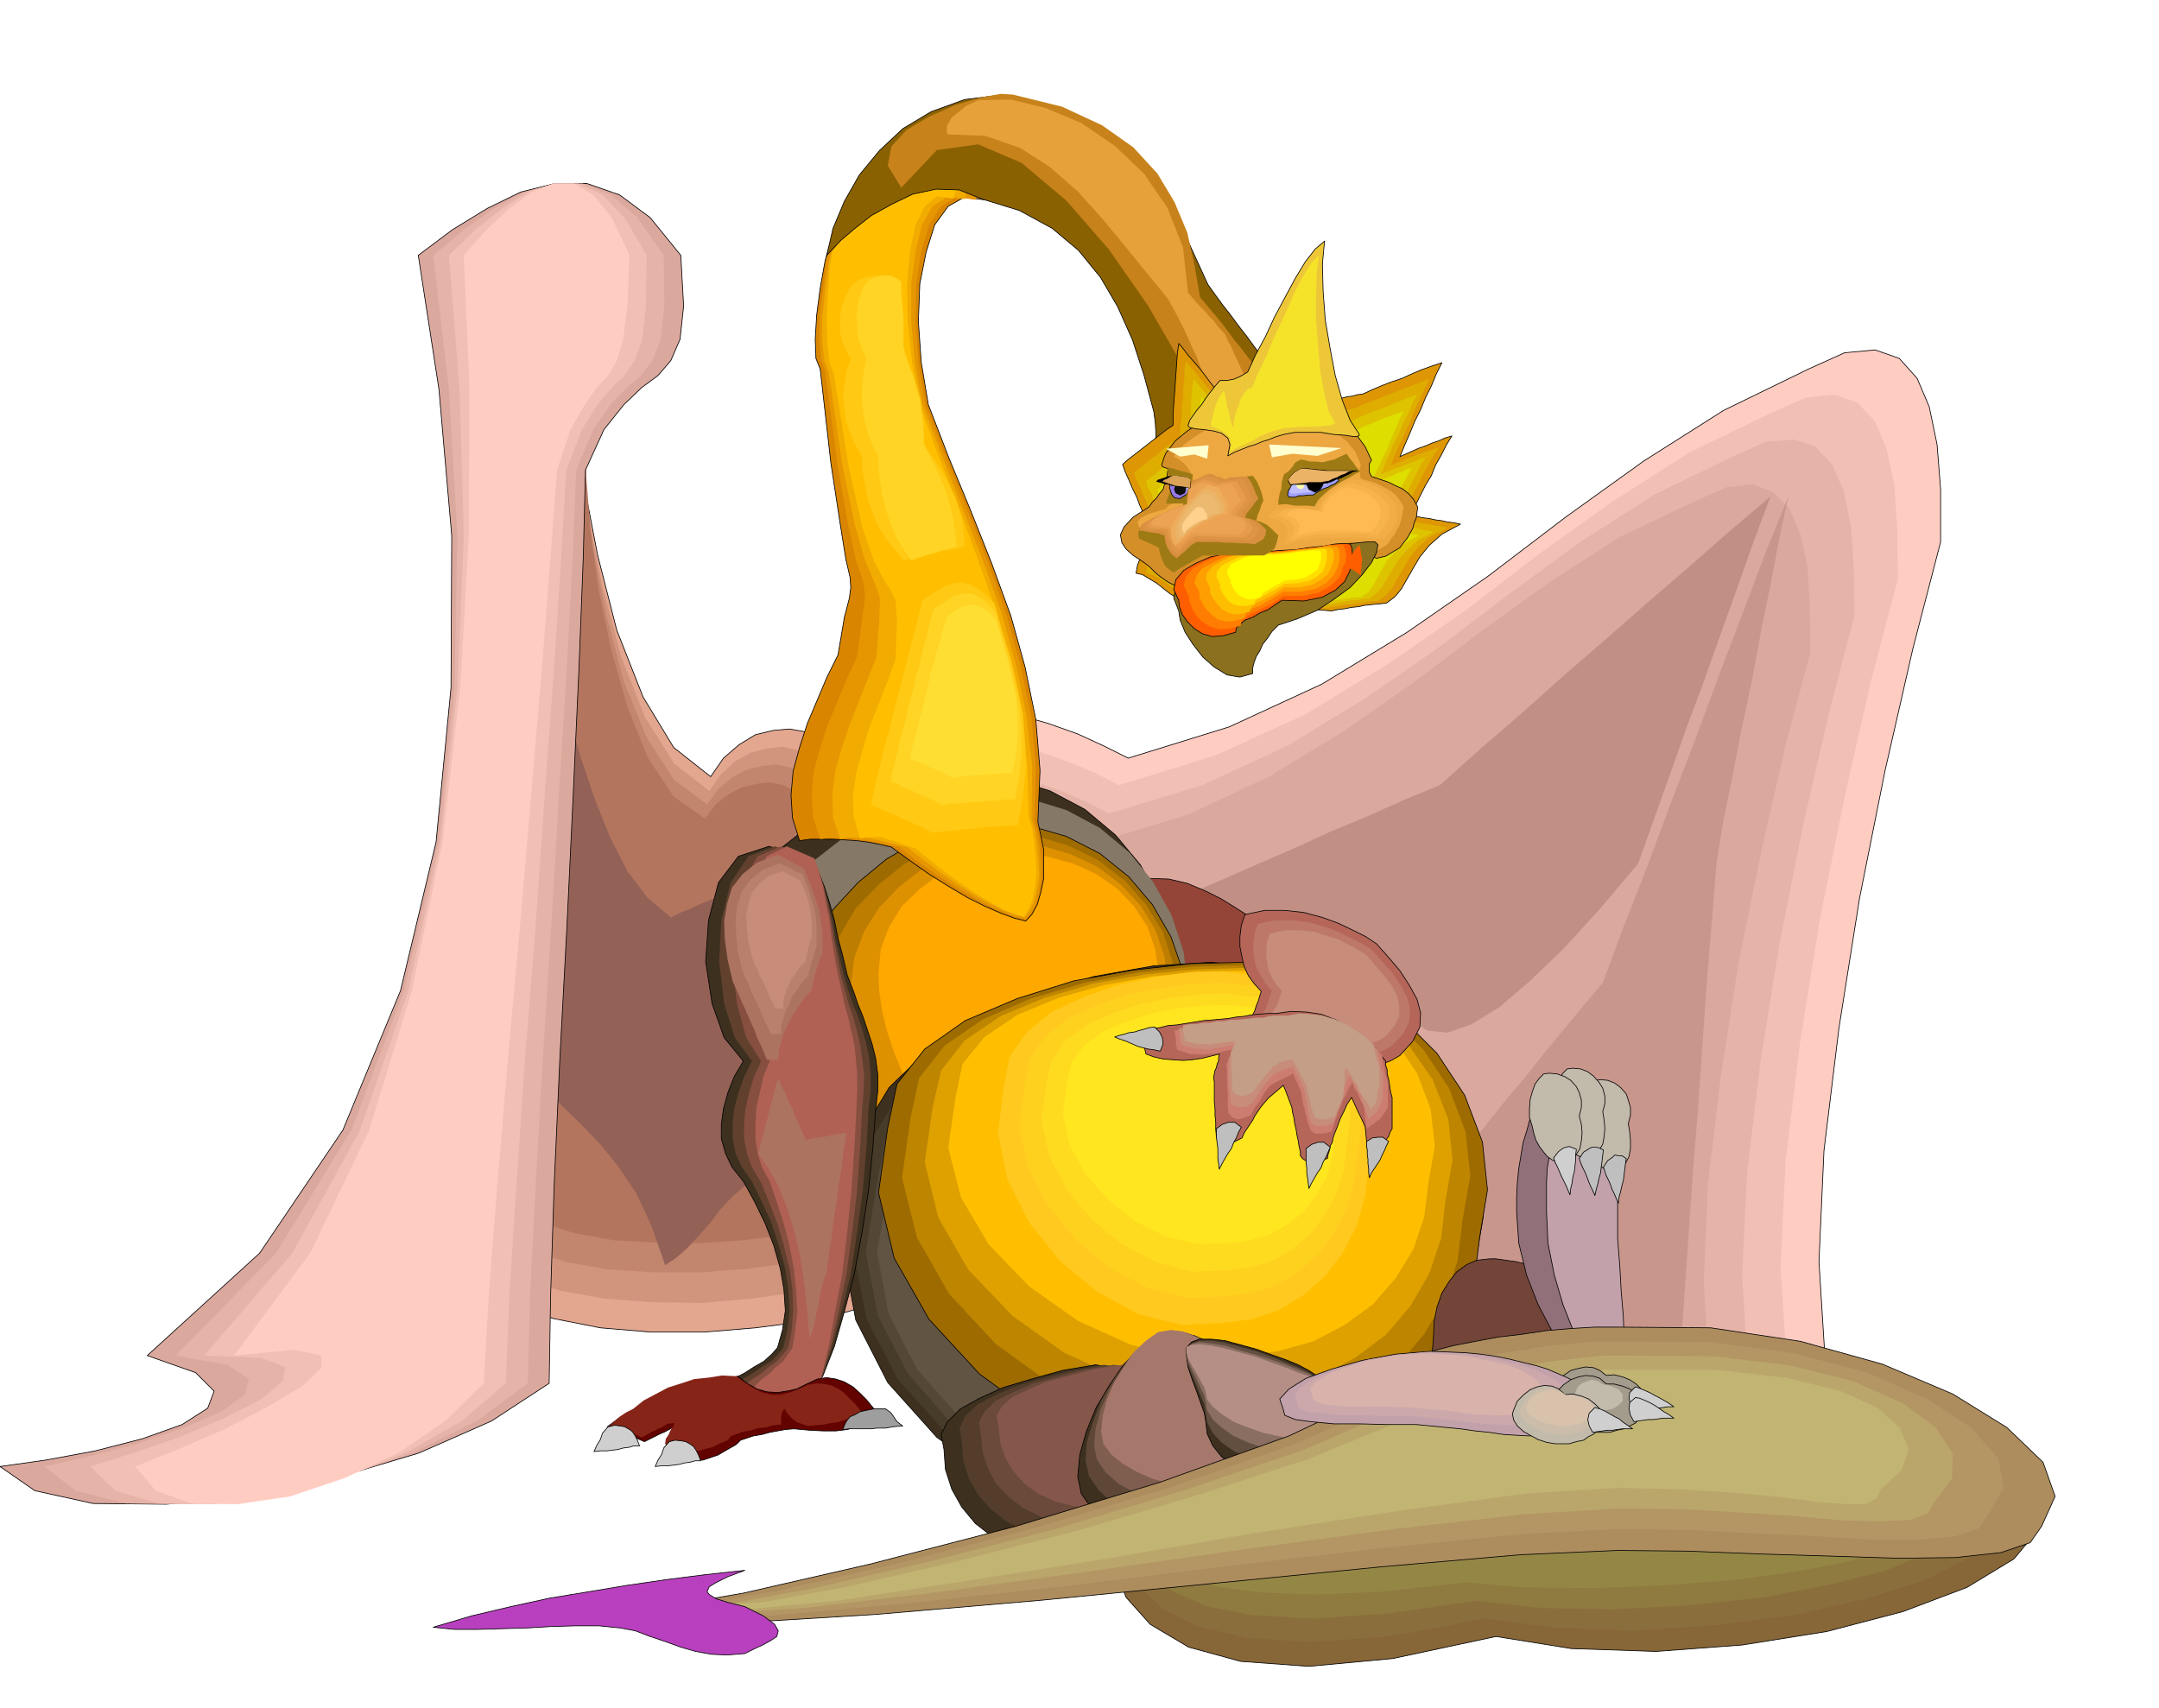 <svg xmlns="http://www.w3.org/2000/svg" width="490.455" height="387.96" fill-rule="evenodd" stroke-linecap="round" preserveAspectRatio="none" viewBox="0 0 3035 2401"><style>.pen0{stroke:#000;stroke-width:1;stroke-linejoin:round}.pen1{stroke:none}.brush9{fill:#ffccc2}.brush10{fill:#f2bfb5}.brush11{fill:#e6b3a8}.brush12{fill:#dba89e}.brush15{fill:#3d301f}.brush18{fill:#9e6b00}.brush27{fill:#ffbf00}.brush44{fill:#c2a1ab}.brush55{fill:#b56659}.brush57{fill:#c78c7a}.brush58{fill:#c2baab}.brush69{fill:#ff5e00}.brush75{fill:#9e7a14}.brush77{fill:#bfbfff}.brush78{fill:#000}.brush89{fill:#ebb366}.brush97{fill:#cfcfcf}.brush98{fill:#a39c8c}.brush103{fill:#bfbfbf}.brush104{fill:#ffc914}.brush105{fill:#ffd424}</style><path d="m2103 2301 106 17 119 4 121-9 119-19 107-28 90-34 66-40 35-42-24-23-63-22-97-21-121-17-138-16-147-12-147-8-140-2-122 3-95 9-74 14-54 19-38 20-22 23-12 23-3 24-2 40 16 42 34 38 54 32 73 20 96 7 118-11 145-31z" class="pen0" style="fill:#876638"/><path d="m2088 2276 100 13 110 4 114-8 111-14 100-23 86-27 61-32 33-33-22-19-60-17-91-17-112-14-130-14-136-9-139-6-130-2-114 2-90 7-69 11-50 15-35 16-21 18-12 19-2 19-2 33 14 33 32 31 50 25 68 16 90 6 111-8 135-25z" class="pen1" style="fill:#8a6e3b"/><path d="m2075 2251 92 10 103 2 106-6 104-11 93-18 79-20 57-24 31-24-21-14-55-13-85-13-105-11-121-10-127-7-129-5-121-1-107 1-83 6-65 8-46 12-33 12-19 14-11 14-2 15-2 24 14 25 29 22 47 20 63 12 84 5 104-7 126-18z" class="pen1" style="fill:#8f7a40"/><path d="m2060 2225 86 7 96 1 98-4 96-7 86-12 74-14 53-15 28-16-19-10-52-9-78-9-97-7-112-7-118-5-119-4h-212l-77 4-60 6-43 8-30 8-18 10-10 9-2 10-2 17 13 17 28 15 43 13 59 8 77 3 96-4 116-13z" class="pen1" style="fill:#948745"/><path d="m798 384-28 186-24 185-22 182-15 182-10 179-2 179 7 179 18 180 56 18 66 13 71 6h75l72-6 70-9 61-14 50-17-4-101-9-97-13-95-13-93-15-95-12-94-9-97-2-99-15-17-19-10-22-4-23 2-25 6-23 14-22 19-18 26-52-41-43-71-37-94-27-106-22-114-13-108-7-98v-76z" class="pen0" style="fill:#e3a68f"/><path d="m807 460-26 171-23 170-21 168-14 167-10 165-2 165 7 165 17 167 53 17 62 11 67 5 70 1 69-6 65-9 57-12 47-15-4-93-8-89-11-88-13-87-14-87-11-87-8-89-2-91-15-15-17-9-21-5-21 2-24 6-22 12-20 18-17 24-49-38-41-65-34-86-26-98-21-105-13-100-6-90v-70z" class="pen1" style="fill:#d1947d"/><path d="m815 535-24 157-21 155-19 153-14 154-9 151-2 151 6 150 16 153 49 16 59 10 63 4h67l64-5 61-8 54-12 44-13-4-85-7-82-11-80-12-78-13-80-10-79-8-82-2-83-14-14-17-9-19-4-20 2-22 5-21 11-19 16-16 22-46-34-39-60-32-79-24-90-19-95-12-92-7-82v-64z" class="pen1" style="fill:#c2856e"/><path d="m824 611-23 141-20 141-18 139-12 139-9 136-1 138 6 137 15 138 46 14 55 10 58 3 62 1 60-4 57-7 50-11 42-12-3-77-7-74-11-73-11-72-12-73-10-72-7-74-2-75-13-13-15-7-19-4-18 2-21 5-19 10-18 14-15 20-44-31-36-54-29-72-23-81-18-86-11-83-6-75v-58z" class="pen1" style="fill:#b3755e"/><path d="m1268 1005 35-11 40-2 42 4 45 9 43 12 42 15 37 17 34 17 142-44 130-60 120-73 114-79 109-83 110-79 112-71 119-58 51-23 43-4 34 12 25 28 17 40 11 53 5 63v74l-39 150-39 171-36 180-29 183-21 172-7 156 8 128 28 93-158-30-144-36-135-42-130-43-131-45-134-41-145-37-156-28-9-80-21-85-31-89-35-90-36-91-30-89-22-85-8-79z" class="pen0 brush9"/><path d="m1268 1047 33-10 39-2 40 3 43 9 41 11 40 14 36 15 33 17 136-42 125-57 115-70 109-75 104-80 105-75 108-69 114-55 49-22 41-4 32 11 25 27 16 38 11 51 4 61 1 71-38 144-37 163-35 173-28 175-20 165-7 149 8 123 26 89-151-29-138-35-129-40-124-41-126-42-129-39-138-35-150-28-9-77-20-82-30-85-33-86-34-87-30-85-21-81-7-76z" class="pen1 brush10"/><path d="m1268 1088 32-10 37-2 38 3 41 9 39 11 39 14 34 15 31 16 131-40 119-55 110-67 104-72 100-76 100-73 103-66 110-53 47-21 39-3 30 10 24 26 16 37 10 49 4 58 1 67-36 138-36 156-33 165-27 167-19 158-7 143 7 118 26 85-145-28-132-33-123-38-119-39-121-41-123-37-132-34-143-26-8-74-20-78-28-82-32-82-33-84-28-81-20-78-7-72z" class="pen1 brush11"/><path d="m1268 1130 30-9 35-2 37 2 39 8 37 10 37 14 33 14 30 16 125-38 113-53 105-64 99-69 95-72 96-69 98-63 105-50 45-20 37-4 29 11 23 24 15 35 10 46 3 55 1 65-35 131-34 149-32 157-25 160-18 151-6 136 7 112 24 82-138-26-126-32-118-37-113-37-115-39-117-36-126-32-137-25-8-71-19-74-27-77-30-79-31-80-27-76-19-75-7-69z" class="pen1 brush12"/><path d="m2489 698-24 64-23 65-23 64-23 65-24 64-23 65-23 64-23 65-54 64-51 56-48 46-42 36-39 24-34 12-29-3-23-16-46-20-46-19-46-19-45-19-46-19-45-19-45-19-45-18 50-23 51-22 50-22 51-22 50-23 51-21 51-23 51-21 57-51 59-51 57-51 59-51 58-51 58-50 58-51 59-50z" class="pen1" style="fill:#c28f85"/><path d="m1586 1241 28-6 29 1 26 6 26 11 22 11 21 13 17 11 15 11 10 17 13 17 13 16 14 16 11 15 8 17 2 17-4 19-25-2-31-1-34-3-36-3-37-3-33-3-31-2h-24v-175z" class="pen0" style="fill:#944538"/><path d="m1364 1090 57 5 55 17 49 26 43 36 35 42 27 49 17 54 7 59-8 64-21 72-32 73-41 71-50 63-54 51-59 34-58 13-20-2-17-3-18-7-16-7-17-11-14-11-15-14-13-14-30-39-25-44-22-48-17-49-15-52-10-49-7-48-1-43-23-51-2-48 17-47 34-41 48-38 61-29 73-22 82-12z" class="pen0 brush15"/><path d="m1392 1118 55 5 52 16 47 25 42 35 33 41 26 47 17 52 6 57-8 61-20 69-31 70-40 68-47 60-53 50-56 33-56 12-18-2-17-3-17-7-15-7-16-10-14-11-15-13-12-14-28-38-25-42-21-46-17-47-14-50-9-47-7-45-1-41-22-49-1-47 16-45 32-40 46-36 59-29 70-21 79-11z" class="pen1" style="fill:#857866"/><path d="m2514 698-12 55-12 64-14 68-13 71-15 70-13 68-13 63-9 57-7 86-7 86-6 86-6 87-7 86-6 87-6 87-6 87-94 23-78 8-63-9-48-23-35-40-19-55-4-72 11-86 27-34 28-34 27-34 28-33 27-34 28-34 28-34 28-33 29-78 33-84 33-89 35-91 34-92 34-89 32-85 31-76z" class="pen1" style="fill:#c9968c"/><path d="m1392 1156 55 5 52 15 47 24 41 33 33 39 26 45 17 49 6 54-8 58-20 64-31 66-39 65-47 57-52 46-56 31-56 12-18-2-17-3-16-6-15-6-16-10-14-11-15-12-12-14-28-35-24-40-21-44-17-44-14-47-9-44-7-43-1-38 9-50 19-47 27-44 35-38 40-33 45-26 49-18 52-8z" class="pen0 brush18"/><path d="m1406 1171 49 4 47 14 41 20 38 29 30 34 24 39 14 44 6 47-7 51-18 58-28 58-35 57-43 50-47 41-50 28-51 10-17-2-15-3-15-5-13-6-15-9-12-9-13-11-11-11-25-32-22-34-19-39-15-39-12-41-9-40-6-38-1-34 7-45 17-41 23-39 32-33 36-29 42-22 45-16 48-6z" class="pen1" style="fill:#bd7d00"/><path d="m1419 1186 44 3 42 12 38 18 33 25 27 29 21 34 13 38 5 41-6 44-16 49-26 51-31 49-39 43-41 36-45 24-45 9-15-2-13-2-14-5-12-5-13-8-12-8-11-10-10-10-23-27-19-30-17-33-13-34-12-35-7-34-5-33-1-29 5-40 14-37 21-33 28-29 32-25 38-19 41-12 44-5z" class="pen1" style="fill:#de9100"/><path d="m1432 1201 39 3 37 10 33 15 30 21 23 24 19 29 11 32 5 34-6 37-14 42-22 42-28 42-34 36-37 31-39 20-39 8-14-1-12-2-12-4-11-5-12-7-10-6-9-9-9-8-20-23-17-25-15-28-12-29-10-30-7-29-4-27-1-25 3-34 12-32 18-29 25-24 28-21 34-15 37-10 40-3z" class="pen1" style="fill:#ffa800"/><path d="m1703 1353 89 10 82 30 72 45 60 58 43 67 28 73 8 75-13 75-8 70-22 66-35 59-44 53-56 43-62 33-69 20-73 8-103 6-102-20-97-43-84-60-69-77-45-88-18-97 16-99 12-70 37-61 55-53 70-43 79-35 84-25 84-15 81-5z" class="pen0 brush15"/><path d="m1701 1369 85 10 80 28 68 44 58 56 42 64 27 70 7 72-12 73-8 67-20 64-33 57-43 51-54 41-60 32-66 19-71 8-100 5-98-18-94-41-81-58-66-74-44-85-18-94 16-96 12-67 36-59 53-51 67-41 76-34 81-24 81-15 79-4z" class="pen1" style="fill:#473b29"/><path d="m1698 1385 82 9 77 28 66 41 55 54 41 61 26 67 7 69-12 70-8 65-20 62-32 55-41 49-51 40-58 31-64 19-68 7-96 5-95-18-90-40-78-56-63-72-42-81-17-90 15-92 12-65 34-56 51-49 65-39 73-32 78-23 78-15 75-4z" class="pen1" style="fill:#544736"/><path d="m1695 1400 79 9 73 26 64 40 53 52 39 59 25 65 6 66-11 67-7 62-19 59-31 53-40 47-49 38-55 29-62 19-65 7-92 5-91-17-87-38-75-54-61-69-40-78-16-86 15-89 11-62 33-54 48-47 63-38 69-31 76-22 75-14 72-4z" class="pen1" style="fill:#615442"/><path d="m1749 1353 79 9 74 26 65 40 53 53 39 59 25 66 7 67-11 67-8 63-19 59-31 53-40 48-50 38-55 30-63 19-65 7-95 3-97-22-95-44-85-62-71-77-49-86-22-92 13-92 13-61 39-49 57-40 73-31 80-25 83-15 81-9 75-2z" class="pen0 brush18"/><path d="m1748 1357 74 8 69 25 60 37 50 49 36 54 23 61 7 62-11 62-7 58-18 54-29 49-37 44-46 35-52 27-58 17-61 7-89 3-91-20-89-42-79-57-66-71-45-79-21-84 12-84 12-56 36-46 54-37 67-29 75-22 78-15 76-8 70-2z" class="pen1" style="fill:#bd8500"/><path d="m1746 1361 69 7 64 23 55 34 46 44 34 49 22 56 6 57-10 57-6 53-17 50-26 45-35 41-43 32-48 25-54 15-57 6-83 3-84-18-83-38-73-52-62-65-42-73-19-78 11-77 12-52 33-42 50-34 62-26 69-20 73-13 71-7 65-2z" class="pen1" style="fill:#dea100"/><path d="m1744 1365 64 7 59 20 51 31 43 40 31 46 19 50 6 52-9 52-6 48-15 45-25 41-32 37-40 29-44 23-50 14-52 6-76 2-78-17-75-34-68-48-57-59-39-66-18-70 10-70 10-48 31-38 46-31 58-24 64-18 67-12 65-7 60-1z" class="pen1 brush27"/><path d="m1719 1366 49 6 46 19 39 28 33 37 24 41 16 47 5 47-7 48-5 43-12 42-19 37-25 33-31 27-34 21-39 13-40 5-58 3-60-15-59-32-52-43-44-55-30-60-13-65 8-64 8-43 24-34 35-29 45-21 48-17 52-11 50-7 46-1z" class="pen1" style="fill:#ffc91f"/><path d="m1722 1382 44 5 42 17 36 25 30 33 22 37 14 41 4 42-6 43-5 39-10 37-18 33-22 30-28 24-31 19-35 11-37 5-54 2-54-14-54-28-47-39-40-49-28-53-12-57 7-57 7-39 22-31 32-26 41-19 45-15 47-9 45-6 43-1z" class="pen1" style="fill:#ffd11f"/><path d="m1725 1397 40 5 37 14 32 22 28 29 20 33 13 36 3 37-5 38-4 34-10 33-16 29-20 27-25 21-28 17-32 10-33 4-49 2-49-13-49-25-42-34-36-43-25-47-11-51 7-50 7-34 19-27 29-22 37-17 40-13 43-9 41-5 38-1z" class="pen1" style="fill:#ffdb1f"/><path d="m1727 1413 36 4 33 12 29 19 25 25 17 28 11 31 3 32-4 33-4 30-8 28-15 26-17 23-23 17-25 15-29 8-29 4-44 1-43-10-44-22-37-29-33-37-22-40-10-44 6-43 6-30 17-23 26-20 33-14 36-12 38-7 37-4 34-1z" class="pen1" style="fill:#ffe61f"/><path d="m1540 1919 38 6 38 19 35 28 32 35 27 37 21 40 14 37 5 33-7 23-19 15-29 7-34 1-41-3-43-4-43-4-40-1-38-4-33-9-29-15-23-18-19-23-14-25-9-28-2-28-4-21 9-18 18-18 27-15 33-15 40-12 43-12 47-8z" class="pen0 brush15"/><path d="m1552 1919 36 6 36 17 33 26 30 32 25 34 20 37 13 34 5 31-7 21-17 13-27 6-33 2-38-3-40-4-41-4-37-1-36-4-31-8-27-14-22-17-19-21-13-23-8-26-2-26-3-19 8-17 17-16 26-14 31-13 37-11 40-10 44-8z" class="pen1" style="fill:#543d2b"/><path d="m1566 1919 33 5 33 16 31 23 29 29 23 31 18 34 12 31 5 28-7 19-16 12-25 5-30 2-36-3-37-3-38-3-35-1-33-3-29-8-26-13-20-15-18-19-11-21-8-24-2-23-3-18 8-15 15-15 24-12 28-12 35-10 38-10 42-7z" class="pen1" style="fill:#6b4a3b"/><path d="m1578 1919 31 5 31 14 29 20 26 27 22 28 17 30 11 28 5 25-6 17-15 11-23 4-29 2-34-3-35-2-35-3-33-1-30-3-27-7-24-11-19-14-16-18-11-19-7-21-2-21-3-16 7-13 14-13 23-11 26-11 33-9 35-9 39-6z" class="pen1" style="fill:#85574a"/><path d="m1654 1874 25 4 27 12 28 17 27 24 23 25 19 29 13 28 5 29-3 26-6 26-11 24-13 23-17 18-19 16-22 9-23 4-27-3-30-5-32-10-31-12-29-17-22-18-16-23-5-24 3-31 9-32 14-34 19-32 20-29 24-23 24-16 26-5z" class="pen0 brush15"/><path d="m1651 1873 22 3 25 11 25 16 25 21 20 22 18 26 11 25 5 26-3 24-5 24-10 22-12 21-15 17-18 14-20 8-20 4-25-3-27-5-29-9-27-11-26-15-20-18-14-20-5-22 2-27 9-29 12-31 17-28 19-27 21-20 22-14 23-5z" class="pen1" style="fill:#5e4736"/><path d="m1649 1871 20 3 22 9 22 15 23 19 18 20 16 23 10 23 4 23-3 21-5 21-8 20-11 18-14 15-15 12-18 8-17 3-22-2-25-5-26-8-24-10-24-13-18-16-12-18-4-19 2-24 7-26 12-28 15-25 16-24 19-18 20-13 20-4z" class="pen1" style="fill:#805e4f"/><path d="m1646 1870 17 2 20 9 19 12 19 17 16 17 14 21 9 20 4 21-2 18-5 18-7 17-9 16-12 13-13 11-16 7-15 3-20-2-22-4-23-7-21-9-21-12-16-13-11-15-3-17 2-22 6-23 10-24 14-22 14-21 17-16 17-12 18-3z" class="pen1" style="fill:#a6786b"/><path d="m1825 1919 15 8 18 12 18 14 18 18 15 17 14 19 10 17 6 18-1 13-4 11-9 8-11 6-17 3-19 3-23 1-26 1-28-2-24-5-23-9-20-10-17-14-12-15-8-17-2-17-2-12-5-14-6-17-6-16-6-18-2-15v-12l7-8 11-4h17l19 2 22 6 22 6 22 8 20 7 17 7z" class="pen0 brush15"/><path d="m1062 1239-15 6-15 6-15 6-15 7-15 6-15 7-15 6-14 7-33-28-28-37-24-47-21-52-20-59-17-62-17-65-16-64-5 78-4 78-5 78-4 78-5 78-4 78-4 78-4 79 26 25 28 25 28 27 29 30 26 32 26 39 21 45 19 55 15-10 16-14 16-17 16-18 15-20 16-17 16-14 17-8v-422z" class="pen1" style="fill:#946157"/><path d="m1825 1923 15 7 18 11 18 13 18 16 15 15 14 17 10 16 6 15-1 11-4 9-9 6-11 5-17 2-19 2h-49l-28-4-24-6-23-8-20-10-17-12-12-13-8-15-2-14-2-11-5-12-6-15-6-14-6-15-2-13v-11l7-6 11-4h17l19 3 22 6 22 6 22 8 20 8 17 7z" class="pen1" style="fill:#634f40"/><path d="m1825 1926 15 6 18 10 18 12 18 14 15 14 14 15 10 13 6 13-1 9-4 8-9 5-11 3h-17l-19 1-23-2-26-1-28-4-24-6-23-8-20-9-17-12-12-11-8-13-2-12-2-9-5-10-6-13-6-12-6-13-2-11v-8l7-5 11-3 17 2 19 3 22 7 22 6 22 7 20 7 17 7z" class="pen1" style="fill:#8a6e61"/><path d="m1825 1930 15 5 18 9 18 11 18 12 15 12 14 13 10 11 6 11-1 7-4 6-9 3-11 2-17-1-19-1-23-2-26-2-28-6-24-5-23-8-20-8-17-11-12-10-8-10-2-10-2-7-5-9-6-11-6-10-6-11-2-9v-7l7-3 11-1 17 2 19 4 22 6 22 6 22 8 20 7 17 7z" class="pen1" style="fill:#b58f85"/><path d="m2094 1770-18 2-14 6-14 10-11 14-10 16-7 20-4 20-1 24-2 23-3 26-4 24-2 24-1 19 3 16 7 10 14 5 24 13 28 6 28-3 27-11 22-22 16-32 7-43-5-55 13-1 14-3 10-6 8-9 3-12-2-14-9-17-15-18-8-8-11-6-15-6-14-4-17-4-14-2-14-2h-9z" class="pen0" style="fill:#734538"/><path d="M2199 1521h6l8 2 8 3 9 6 7 5 8 8 7 8 6 10 3 13 4 15 1 16 1 18-1 18v61l1 38 3 38 3 36 4 35 1 28-1 23-5 15-10 6-17 6-20-8-22-20-21-29-20-38-16-41-11-45-3-44v-21l1-20 2-20 3-18 3-18 5-16 4-15 6-13 4-10 5-8 5-8 6-5 5-6 6-3 6-2h6z" class="pen0" style="fill:#91707a"/><path d="M2224 1521h4l6 2 6 3 7 6 6 5 6 8 5 8 5 10 2 13 2 15 1 16 1 18-1 18v99l3 38 2 36 3 35 1 28-1 23-4 15-7 6-13 6-15-8-16-20-15-29-15-38-12-41-9-45-2-44v-41l1-20 3-18 2-18 3-16 4-15 5-13 3-10 3-8 4-8 4-5 9-9 9-2z" class="pen0 brush44"/><path d="m2274 1866 131 1 126 19 115 32 99 42 76 47 51 49 17 48-19 42-16 23-41 14-64 7-80 1-94-3-99-3-103-4-99-1-136 6-196 17-233 23-245 24-233 20-197 12H898l-50-18 63-1 134-23 179-41 204-53 203-62 181-65 135-64 69-56 27-7 31-6 32-6 34-4 33-5 35-3 33-2h33z" class="pen0" style="fill:#ad8c5e"/><path d="m2279 1886 127 1 117 16 102 27 84 37 62 40 38 44 8 41-22 37-13 20-33 11-52 5h-66l-79-5-88-4-94-5-96-1-134 7-190 19-224 26-235 29-223 24-188 17-129 3-48-14 61-2 128-22 171-39 193-50 193-58 172-60 129-58 66-50 27-7 31-6 33-6 35-5 35-6 35-3 34-3h33z" class="pen1" style="fill:#b39663"/><path d="m2286 1906 123 1 108 13 88 22 70 31 46 34 24 37-1 35-25 33-9 16-25 9-40 2-52-1-66-6-75-5-86-5-92-1-131 8-184 21-215 29-224 32-213 29-178 21-123 8-45-10 58-3 121-22 161-37 183-47 182-55 163-55 123-53 64-44 27-6 32-6 34-6 36-5 36-6 36-4 35-4h34z" class="pen1" style="fill:#baa66b"/><path d="M2291 1926h120l98 11 76 18 55 25 31 28 12 30-10 29-29 27-6 13-16 8h-27l-39-3-52-7-64-6-77-5-89-2-129 8-177 24-207 32-214 37-203 32-169 26-117 11-43-6 57-3 115-21 152-35 173-44 172-51 154-50 117-48 61-39 28-6 32-5 35-7 37-6 36-6 37-5 36-4h34z" class="pen1" style="fill:#c2b573"/><path d="m1153 519-6-15-1-27 2-34 5-38 7-39 10-34 11-26 12-14 27-38 28-28 27-21 28-15 26-12 25-11 24-12 24-14 2 30 2 23v16l1 14-3 11-3 12-7 14-10 20-28-4-23 13-19 26-12 38-9 45-2 53 4 57 10 60 29 75 31 75 29 73 27 74 20 72 15 73 6 72-3 73 4 18 4 20v42l-4 19-5 17-7 13-9 10-16-4-19-7-23-10-24-12-27-16-27-17-27-19-26-19-17-4-16-3-16-2-16-1-17-1h-32l-15 2-10-32-2-32 3-34 9-33 11-34 14-33 14-33 15-30 9-53 7-27 2-15-1-14-6-26-8-50-13-85-15-132z" class="pen0" style="fill:#d98500"/><path d="m1160 521-6-15-2-27v-34l5-38 5-39 9-34 9-27 12-14 26-41 27-29 26-22 26-14 24-11 24-9 22-10 21-12 1 30 2 22 1 16v13l-3 10-3 11-6 14-9 20-27-4-21 13-17 26-11 38-7 45-1 53 4 57 10 60 29 75 30 74 29 73 26 74 20 72 15 72 6 72-2 73 5 17 3 21 2 21v21l-3 19-4 17-7 13-8 10-16-4-18-7-21-10-22-12-25-15-26-17-26-18-24-19-15-3-14-3-14-3-13-1-14-3h-28l-13 2-10-31-2-32 3-33 9-33 11-33 14-33 13-32 14-30 7-53 4-28-1-15-3-14-9-26-11-50-15-85-17-131z" class="pen1" style="fill:#e69600"/><path d="m1165 523-6-15-3-27v-34l4-38 5-39 8-34 8-27 11-14 24-43 25-31 25-23 25-14 22-11 22-7 20-8 18-9 2 29 1 22v27l-3 9-4 10-6 14-7 20-25-3-20 13-15 26-9 38-6 45v53l5 57 11 60 28 74 29 74 28 72 26 73 20 72 15 72 8 72-1 73 5 18 3 20 2 21 1 21-3 19-4 17-6 13-8 10-14-4-16-6-20-10-21-12-24-15-23-16-24-18-23-18-14-3-11-3-12-3-10-2-12-2h-23l-12 2-10-31-1-32 4-32 9-32 11-33 13-33 13-33 12-30 4-53 1-28-4-15-6-14-11-26-14-49-18-85-19-131z" class="pen1" style="fill:#f2ab00"/><path d="m1172 525-6-15-3-27-1-34 2-38 3-39 7-35 7-27 9-14 24-46 24-32 23-23 24-13 21-10 20-6 18-5 15-7 2 29 2 21-1 13-1 11-4 8-4 10-6 13-7 20-23-3-17 14-13 26-8 38-4 46 1 52 6 57 11 60 27 74 29 73 26 72 26 73 20 71 15 72 8 71 2 73 5 17 3 21 2 21 1 21-2 19-3 17-6 14-6 11-14-4-15-6-18-10-19-11-22-15-21-15-23-18-21-17-13-4-10-4-9-3-8-2-9-3h-18l-11 2-9-31-1-31 5-32 9-32 10-33 13-32 12-31 11-30 2-54-2-28-7-15-9-14-14-26-17-49-19-85-21-131z" class="pen1 brush27"/><path d="m1045 1492-27-33-17-48-9-59 4-58 14-53 28-37 43-14 60 17 9 18 9 22 7 22 7 25 5 25 7 26 6 26 10 26 5 15 7 17 6 18 7 21 5 20 3 23v23l-3 25-4 55-6 59-9 59-11 59-14 53-14 49-16 41-16 32H999l6-10 11-9 14-8 16-8 14-9 14-8 11-10 8-9 7-25 4-27-2-30-5-29-9-32-12-31-15-31-16-29-16-20-9-19-6-21v-20l3-22 6-22 9-23 13-22z" class="pen0 brush15"/><path d="m1057 1492-24-33-15-48-7-59 3-58 13-53 25-37 37-14 53 17 9 18 7 22 6 22 6 25 4 25 6 26 6 26 8 26 5 15 7 17 6 18 6 21 4 20 2 23v23l-3 25-3 55-5 59-8 59-9 59-13 53-13 49-14 41-14 32h-125l5-10 10-9 12-8 14-8 13-9 13-8 10-10 7-9 6-25 3-27-2-30-4-29-9-32-10-31-14-31-14-29-14-20-9-19-4-21v-20l2-22 6-22 8-23 11-22z" class="pen1" style="fill:#61402e"/><path d="m1070 1492-21-33-13-48-7-59 3-58 11-53 22-37 33-14 46 17 7 18 7 22 5 22 5 25 4 25 5 26 5 26 7 26 4 15 6 17 5 18 5 21 3 20 3 23-1 23-2 25-3 55-4 59-7 59-8 59-11 53-11 49-12 41-12 32h-110l5-10 8-9 11-8 12-8 11-9 11-8 9-10 7-9 5-25 2-27-1-30-4-29-8-32-9-31-12-31-12-29-12-20-7-19-4-21v-20l2-22 5-22 7-23 10-22z" class="pen1" style="fill:#874f40"/><path d="m1082 1492-18-33-11-48-6-59 3-58 9-53 19-37 28-14 39 17 6 18 6 22 4 22 5 25 3 25 4 26 5 26 6 26 3 15 5 17 4 18 5 21 2 20 2 23v23l-1 25-3 55-4 59-6 59-7 59-10 53-9 49-10 41-10 32h-94l4-10 8-9 8-8 11-8 9-9 10-8 7-10 6-9 4-25 3-27-2-30-3-29-6-32-8-31-10-31-10-29-11-20-6-19-3-21v-20l1-22 5-22 5-23 9-22z" class="pen1" style="fill:#b06154"/><path d="m1750 1286 28-6h28l27 3 26 7 22 8 21 10 18 9 15 10 16 18 17 20 13 20 11 20 5 19-1 20-10 20-18 20-12 7-10 4-10 1-10 1-12-3-12-2-14-3-16-1-19-4-18-3-18-5-15-5-16-6-13-6-13-7-10-6 4-6 4-6 3-7 3-6 2-7 3-7 2-7 2-6-10-11-8-11-6-13-3-13-3-15v-14l2-16 5-15z" class="pen0 brush55"/><path d="m1768 1299 24-5h25l23 3 22 6 19 7 18 9 16 8 13 8 14 16 15 17 12 17 9 17 4 17-1 17-8 17-16 17-10 6-9 4-9 1-8 1-10-2-11-2-13-2-14-2-17-3-15-3-16-4-13-4-14-5-11-5-11-6-8-6 6-11 6-10 2-6 2-6 2-6 2-6-9-10-6-10-6-11-3-10-2-13v-13l2-14 4-13z" class="pen1" style="fill:#bd7869"/><path d="m1785 1313 21-5h21l20 2 19 6 16 5 15 8 13 7 11 7 12 14 12 14 11 14 8 15 3 14v15l-7 14-13 15-9 5-8 3-8 1-7 1-9-2-9-2-11-2-12-1-14-3-13-2-13-4-11-3-12-5-10-4-9-5-7-5 5-9 6-9 3-10 3-9-8-9-5-8-5-10-2-9-2-11v-10l1-12 4-11z" class="pen1 brush57"/><path d="m957 359-43-53-43-32-46-16h-45l-48 12-47 23-49 30-48 36 29 188 18 206-1 214-21 217-50 209-81 196-117 173-158 144 68 24 26 26-9 24-36 23-56 20-66 17-70 13-64 9 49 34 82 18 103 1 118-11 120-26 117-35 102-45 81-53 2-123 5-155 8-178 10-187 9-189 8-176 6-155 3-121 26-57 28-35 25-24 23-17 18-21 13-30 5-47-4-71z" class="pen0 brush12"/><path d="m933 359-37-53-37-32-40-16h-39l-43 12-42 23-43 30-43 36 22 188 12 206-4 214-23 217-48 209-74 196-106 173-141 144 73 13 30 20-6 22-33 24-54 23-64 22-68 18-62 14 43 34 71 18 91 1 103-11 106-26 103-35 90-45 72-53 3-123 8-155 10-178 12-187 11-189 11-176 8-155 5-121 24-57 24-35 23-24 20-17 16-21 12-30 5-47-1-71z" class="pen1 brush11"/><path d="m909 359-31-53-31-32-34-16h-34l-37 12-36 23-38 30-37 36 15 188 6 206-9 214-24 217-45 209-68 196-95 173-124 144 79 3 35 13-3 19-30 26-51 26-63 27-67 23-60 19 35 34 61 18 78 1 89-11 91-26 89-35 79-45 62-53 5-123 10-155 12-178 15-187 13-189 13-176 10-155 7-121 22-57 22-35 20-24 18-17 14-21 11-30 5-47 1-71z" class="pen1 brush10"/><path d="m885 359-25-53-26-32-27-16h-29l-31 12-31 23-32 30-32 36 8 188-1 206-12 214-25 217-43 209-60 196-83 173-107 144 84-8 39 8v17l-27 26-49 29-61 32-65 28-60 24 29 34 50 18 65 1 74-11 77-26 75-35 66-45 54-53 7-123 12-155 15-178 17-187 16-189 15-176 12-155 9-121 19-57 20-35 17-24 16-17 12-21 9-30 6-47 3-71z" class="pen1 brush9"/><path d="m2250 1518 10 1 10 4 8 6 8 9 3 9 3 10v11l-3 12 2 12 1 12v11l-2 11-4 8-5 7-7 4-7 2-7-2-7-3-6-5-5-6-6-8-3-9-4-10-1-9-4-13v-12l1-14 3-11 3-12 6-8 6-6 7-1z" class="pen0 brush58"/><path d="m2211 1502 11 1 10 4 8 6 8 9 5 8 3 11v11l-3 11 2 12 1 12-1 11-2 11-5 8-5 7-7 3-6 2-7-2-7-3-6-5-6-5-6-8-4-9-4-10-2-10-3-12v-12l1-13 3-11 3-12 5-8 6-6 8-1z" class="pen0 brush58"/><path d="m1411 133-55 7-47 17-40 24-33 31-28 34-21 37-16 38-9 39v-1l7-7 13-14 20-17 23-18 29-16 29-14 33-7 32 1 33 13 52 16 46 25 37 31 31 38 24 41 21 47 16 49 14 52 2 15 1 16-1 16-1 17-2 16-1 16v16l3 17 19 47 24 33 25 19 26 8 24-4 21-11 16-19 11-23v-18l-2-17-5-19-6-19-8-20-5-19-3-18 2-17-3-12 2-12 5-12 7-12 6-12 5-12 2-11-1-11-11-15-11-15-11-15-11-14-11-15-11-14-11-15-10-14-27-59-30-50-34-44-35-36-39-30-40-23-41-16-41-9z" class="pen0" style="fill:#8a6100"/><path d="m1424 133-17-1-29 5-36 11-36 16-32 19-21 23-5 27 19 31 50-53 58-8 61 26 63 53 60 69 55 79 45 78 34 71 5 15 4 16 3 16 3 17 2 16 3 16 4 16 6 17 26 47 26 33 23 19 23 8 17-4 15-11 9-19 3-23-3-18-6-17-9-19-9-19-10-20-8-19-6-18-2-17-7-12-6-12-6-12-5-12-6-12-5-12-6-11-5-11-12-15-9-12-10-12-8-11-9-12-9-11-11-13-11-13-8-46-10-45-18-43-24-40-34-37-44-31-56-26-69-17z" class="pen1" style="fill:#c7821c"/><path d="m1332 189 53 2 49 17 42 27 40 35 34 38 33 40 30 37 28 34 8 14 8 15 7 14 7 15 5 12 6 12 4 11 4 10 3 12v13l-3 13-2 14-4 14-2 14v13l4 14 21 39 22 27 20 15 18 7 15-3 12-9 8-16 3-19-3-15-5-14-8-16-7-16-9-17-7-15-5-16-1-14-6-10-5-10-5-10-4-9-5-10-4-10-5-9-4-9-10-11-6-8-6-6-4-5-6-6-5-5-7-8-8-10-7-63-22-56-33-48-41-39-47-32-50-21-49-12-46 1-17 8-11 9-9 7-4 7-3 5v8l1 4z" class="pen1" style="fill:#e6a13b"/><path d="M1677 851h24l24 1 24 1 24 1 24 1 25 1 25 1 25 2 9-2 9-1 10-2 10-1 9-2 10-1 10-1 10-1 12-9 9-11 8-14 8-14 10-17 13-16 18-16 26-14-9-2-9-1-9-2-8-1-9-2-9-1-9-2-8-1 7-15 7-14 7-14 8-13 6-15 8-14 7-14 8-13-10 3-9 4-9 3-9 4-9 3-9 4-9 4-9 4 7-17 7-16 7-17 8-16 7-17 8-16 7-17 8-16-15 5-14 5-14 6-13 6-15 5-13 5-14 6-13 6-8 1-7 2-8 1-7 2-8 1-7 2-8 2-7 2V378l1-27-14 25-13 25-13 25-12 26-14 25-13 26-13 25-12 26-6-2-6-1-6-2-5-1-6-1-6-1-6-1h-5l-7-9-6-8-6-8-6-7-7-8-6-7-6-8-6-7-2 14-1 15-1 14-1 15-1 14-1 14-1 14v15l-9 6-9 7-9 7-9 7-9 7-9 7-9 7-8 7 4 11 5 11 5 12 6 12 4 11 5 11 5 12 6 12-3 9-3 9-3 6-2 6-3 6-2 6-3 8-2 11 9 2 10 6 10 6 10 8 9 7 11 7 10 5 11 4z" class="pen0" style="fill:#de9605"/><path d="M1685 847h22l23 1 22 1 23 2h22l23 2h22l23 2 9-2 9-1 9-2h9l9-2 9-1 9-2h9l11-8 9-10 7-13 8-13 9-16 12-15 17-15 25-13-9-2-9-1-8-2-8-1-9-2-8-1-8-1h-8l6-14 7-13 7-13 7-13 6-13 7-13 7-12 8-12-9 3-9 3-9 3-8 3-9 3-8 4-8 3-8 4 6-16 7-15 7-15 7-15 6-16 7-15 7-15 7-15-14 5-12 5-14 5-12 5-13 5-13 5-13 5-12 6-8 1-6 2-8 1-6 2-8 1-6 2-8 1-6 2v-76l1-25v-75l1-24-12 23-12 23-12 23-12 24-12 23-12 24-12 23-12 24-6-2-5-1-6-1-5-1-11-2-9-1-6-8-6-7-6-7-6-7-6-8-6-7-6-7-5-7-2 13v13l-2 13v14l-2 13v14l-2 13v14l-9 6-7 6-9 6-7 7-9 6-8 7-8 6-8 7 4 10 5 11 4 10 5 11 4 10 5 11 5 11 5 11-3 9-3 7-2 6-2 6-3 5-2 6-3 7-2 10 9 2 9 5 9 6 10 7 9 6 9 7 9 5 10 3z" class="pen1" style="fill:#dead00"/><path d="M1694 844h20l21 1 21 1 21 2h20l21 1 21 1 21 2 7-2 8-1 8-2 9-1 8-2h8l8-2h9l10-8 8-9 7-12 7-11 8-14 12-14 16-14 22-12-8-2-7-1-8-2-7-1-8-2-7-1-8-1-7-1 6-12 6-12 6-12 6-11 6-12 6-12 6-12 7-11-9 3-7 3-9 3-7 3-8 3-8 3-8 3-7 3 6-15 6-13 6-15 7-13 6-15 7-13 6-15 7-13-12 4-12 5-12 5-12 5-12 4-12 5-12 5-11 5-7 1-7 1-6 1-6 2-7 1-6 1-6 1-6 2V465l1-23 1-22-12 21-12 22-11 21-10 22-12 21-10 22-11 22-10 22-11-3-10-2-9-2-9-1-6-7-6-7-5-7-5-6-6-7-5-6-5-6-5-6-2 12-1 12-1 12v12l-1 12-1 12-1 12v13l-8 5-7 6-8 6-7 6-8 6-7 6-8 6-7 6 3 9 5 9 3 10 5 10 4 10 5 10 4 10 5 11-3 7-3 7-2 5-2 6-3 4-2 5-2 6-2 10 8 2 9 4 8 6 9 7 8 6 8 6 9 4 9 3z" class="pen1" style="fill:#dec400"/><path d="M1703 841h18l19 1 19 1 19 1h18l20 1 18 1 20 2 7-2 7-1 7-1 8-1 7-1 8-1 7-1h8l10-7 7-9 6-11 6-11 7-13 11-12 14-13 21-11-8-2-7-1-7-1-6-1-7-1-7-1-7-1-6-1 5-11 6-11 5-11 6-10 5-12 6-10 6-11 6-10-8 2-6 3-8 3-6 3-8 3-7 3-7 3-7 3 5-14 6-13 6-13 6-12 5-13 6-13 5-13 6-12-11 4-11 4-11 4-10 5-11 4-10 5-11 4-10 5h-6l-6 1-6 1-6 2h-6l-6 2-6 1-5 2V475l1-20-11 19-9 20-11 19-9 20-11 19-9 20-11 19-9 20-9-2-9-2-9-2h-8l-6-6-4-6-5-6-4-6-6-6-4-6-5-6-4-5-2 10-1 11-1 11v12l-1 10-1 11-1 11v12l-8 5-7 5-7 5-6 6-7 5-7 5-7 6-6 6 3 8 4 9 4 9 4 9 3 9 4 9 4 9 5 9-3 7-3 7-2 4-1 5-3 4-1 5-2 6-1 8 7 2 8 4 7 5 8 6 7 5 8 6 7 4 9 3z" class="pen1" style="fill:#dede00"/><path d="m1788 601 23-6 24-3h20l21 4 17 6 15 11 11 15 9 19-3 5v12l3 6 6 2 9 3 9 3 10 5 9 4 9 7 7 8 6 11-1 7-1 8-3 7-2 8-4 7-4 7-5 6-5 7-20 12-13 3-9-4-5-6-6-6h-6l-9 9-11 22-12 4-12 4-12 2-11 1-12-1-11-1-11-1h-26l-16 3-17 3-17 4-18 3-16 4-17 2-14 1-9-3-7-2-8-4-6-4-7-5-6-5-5-5-4-4-11-8-11-7-10-9-6-9-2-11 5-11 13-14 22-14 5-7 6-6 4-6 5-6 2-7 3-7 1-8 1-7-6-2-2-1-1-3 1-2 2-7 3-7 13-17 17-14 17-11 21-6 20-4 21 1 20 5 20 10z" class="pen0" style="fill:#d48f29"/><path d="m1786 609 21-6 21-2h19l19 4 15 6 13 10 11 14 8 18-2 9 2 11 6 2 8 2 9 3 9 5 8 4 8 6 6 7 6 10-1 7-1 7-2 7-2 7-4 6-3 6-5 6-4 7-18 11-12 2-9-4-5-6-6-6h-5l-8 8-10 20-12 5-10 3-11 2-10 1-11-1h-10l-9-2h-22l-10 3-9 2-7 4-9 3-9 3-10 2-11 1 13-18 5-14-6-11-11-6-18-5h-20l-23 2-20 6-11-9-11-7-10-8-5-6-2-6 5-6 12-6 22-6 6-6 7-3 7-4 8-3 5-4 6-4 3-6 2-6-2-2-2-3-2-5-2-5-4-7-5-6-7-6-8-4 12-15 16-12 16-10 19-6 18-3h18l18 4 19 9z" class="pen1" style="fill:#eda842"/><path d="m1778 780 22-2 25-3 27-4 27-3 22-4 20-2h12l4 4-2 11-7 14-13 17-17 18-22 16-24 16-28 12-27 9-9 9-6 9-7 9-4 9-5 8-3 8-2 8v8l-18 5-18-3-18-11-16-14-14-18-11-17-7-17-2-13-7-18 3-16 11-15 17-11 21-11 24-6 26-3 26 1z" class="pen0" style="fill:#8a701f"/><path d="m1778 776 20-2 22-1 20-3 20-2 16-3 14-1 8 1 2 4 1 8v13l-4 14-7 14-13 12-19 10-25 5-31-1-9 6-10 7-12 5-10 6-11 4-7 6-5 5-1 6-18 5-15 1-14-4-11-7-10-10-7-10-4-11-1-9-7-15 3-14 11-13 17-10 21-9 24-5 26-3 26 1z" class="pen0 brush69"/><path d="m1781 776 18-1 19-2 19-2 18-2 14-3h19l2 4 2 7v11l-4 12-6 13-12 11-16 9-22 5h-28l-9 6-9 6-11 5-9 5-9 4-7 5-5 5-1 6-16 4-14 1-13-4-10-6-9-9-6-10-4-10-1-8-7-15 3-12 10-12 16-9 19-8 22-5 23-2 24 1z" class="pen1" style="fill:#ff7d00"/><path d="m1784 777 16-1 18-2 16-2 16-2 13-2h16l3 4 1 6v10l-3 11-6 11-10 10-15 8-20 4h-25l-8 5-8 5-9 5-8 5-9 3-6 4-5 4-1 6-15 4-11 1-12-3-8-6-9-9-5-8-4-8v-8l-7-12 3-11 8-10 15-8 17-8 20-4 21-3 21 1z" class="pen1" style="fill:#ff9e00"/><path d="m1788 778 14-1 15-2 14-2 15-1 11-2h14l3 3 1 5v9l-3 9-5 11-10 8-12 7-18 4h-22l-7 5-8 5-8 4-7 4-8 3-5 4-4 4-1 5-12 3-11 1-9-3-8-5-7-8-5-7-4-8v-7l-6-11 2-10 8-9 12-7 15-7 18-3 19-2 19 1z" class="pen1" style="fill:#ffbd00"/><path d="m1790 778 12-1 14-1 12-2 13-1 10-1h12l2 2v13l-2 8-4 9-8 7-11 6-16 3-18 1-7 4-6 4-7 3-6 4-7 3-5 3-4 3v4l-12 3h-9l-9-2-6-4-6-7-4-6-3-6v-6l-5-10 1-8 7-8 11-6 13-6 16-3 16-3 16 1z" class="pen1" style="fill:#ffde00"/><path d="m1793 780 10-1 11-1 11-2 11-1 8-1h11l2 2v10l-2 7-3 8-7 5-10 6-13 3-16 1-5 3-5 3-6 3-5 3-10 6-3 6-9 2-8 1-8-3-5-3-6-6-3-5-3-6v-4l-5-9 1-7 5-7 10-5 11-5 13-3 14-1 14 1z" class="pen1" style="fill:#ff0"/><path d="M1797 710v-6l1-5 1-6 2-5 1-11 3-10 7-5 5-6 4-6 8-4 5 1 8 2h8l9 1 8-2 9-2 8-4 9-4 4 6 5 6 4 6 6 7-8 4-8 5-10 5-9 6-9 6-8 7-7 7-5 9-9-1h-18l-6-1-5-1h-7l-6 1zm-156-53 9 2 9 3 9 2 9 3-2 10-1 10-2 10-1 11h-32l2-7 3-7 1-6 1-6-2-7-1-6-1-6-1-6z" class="pen1 brush75"/><path d="m1852 666 5-2h11l5 2 6 3 3 7-3 2-2 2-5 2-5 3-6 2-6 3-5 3-4 3h-7l-7 1h-6l-5 2h-9l-2-3 1-6 5-8 5-8 5-5 5-2 7-1h14z" class="pen0" style="fill:#9e9eff"/><path d="m1848 666 9-1 8 2 6 2 3 5-5 4-8 5-11 4-8 5-11 1-9 1h-7l-2-2 1-5 3-7 4-7 5-4 3-2 6-1h13z" class="pen1 brush77"/><path d="m1849 670 7 3 4 8-4 7-7 4-9-4-3-7 3-8 9-3z" class="pen0 brush78"/><path d="m1911 766-7 8-6 9-7 9-6 9 6-2 8 1 6 3 8 6v-6l1-6v-5l1-5-2-11-2-10z" class="pen1 brush69"/><path d="m1784 625 4 18 29-5 35 3 34-11-102-5zm-85 1-2 19-18-6-20 3-20-11 60-5z" class="pen1" style="fill:#ffffcf"/><path d="M1659 674h5l5 4 2 4 2 6-1 3-2 3-5 3-6 4-8-1-4-5-3-9 1-8 2-6 3-1 4 1 5 2z" class="pen0" style="fill:#9478e3"/><path d="m1662 674 6 2 3 8-2 5-7 5-6-1-4-4-2-6 1-6 1-4 3-1 3 1 4 1z" class="pen1 brush77"/><path d="m1659 678 6 2 2 8-2 5-6 3-6-3-2-5 2-8 6-2z" class="pen0" style="fill:#0f0f0f"/><path d="m1650 805 9-6 11-6 10-6 11-6h86l9-5 6-5 3-9 2-9-9-9-7-6-8-4-7-2 2-8 3-7 2-7 3-6-2-9-3-9-4-9-6-8-9 1-9 2-9 2-8 3-8-3-6-2-8-2-6-1-7 1-6 3-5 2-5 3-4 8-3 9-3 9-3 9-9 3-9 3-9 4-9 5-6 3-6 3-5 3-3 4-6 7 1 9 6 3 7 3 7 3 8 4 2 10 4 10 2 4 3 4 4 3 6 4z" class="pen1 brush75"/><path d="m1654 785 7-6 7-6 6-6 8-5h29l11 1h11l11 1h10l10 1 7-4 5-3 3-6 1-7-8-8-7-5-9-3-6-1 3-7 6-7 5-7 5-6-4-8-3-8-4-8-5-7h-9l-7 1h-8l-7 3-6-3-5-1-6-3-4-1-8 2-7 4-7 3-4 3-3 7v8l-2 8-1 8-9 2-7 3-8 3-7 3-6 3-6 3-7 3-5 3-6 3-4 4-2 3 1 4 7 1 10 2 9 1 8 3 1 8 3 9 5 8 8 7z" class="pen1" style="fill:#d98f40"/><path d="m1655 780 6-6 6-5 6-6 8-5h26l10 1h29l10 1 6-3 4-3 2-6 2-6-7-7-6-4-7-3-6-2 2-6 6-6 4-7 4-5-3-8-3-7-4-8-5-6-8 1-6 1-7 1-6 1-10-4-10-3-7 2-7 3-6 3-4 3-3 6v8l-1 6-1 8-8 2-7 3-7 3-6 3-6 2-5 3-6 3-5 3-9 6-1 7 6 1 9 1h8l7 3 2 8 3 9 4 7 7 7z" class="pen1" style="fill:#de9445"/><path d="m1657 773 5-5 5-5 5-5 7-4h25l9 1h26l9 1 5-3 4-3 3-5 1-5-6-7-6-4-7-3-5-1 2-6 5-5 4-7 4-5-3-7-3-6-4-6-4-6h-7l-6 1h-6l-6 3-10-4-9-3-6 2-5 3-6 2-3 3-3 6-1 6-1 6v7l-8 2-6 2-6 2-6 3-5 2-5 3-5 3-5 3-8 6-1 6 5 1 9 1h7l7 2 1 8 3 8 4 6 7 6z" class="pen1" style="fill:#e69c4c"/><path d="m1657 766 5-4 5-4 5-5 6-3h21l9 1h24l8 1 5-3 4-3 2-4 1-5-6-7-6-3-6-2-4-1 1-6 5-5 4-5 4-4-3-6-2-6-4-6-4-6-6 1-6 1h-6l-4 2-9-4-9-2-5 1-5 3-5 2-3 2-2 5-1 6-1 6v6l-6 2-6 2-6 2-5 3-10 4-9 5-7 5-1 6 5 1 7 1h7l7 2v6l3 7 3 6 6 5z" class="pen1" style="fill:#eda354"/><path d="m1726 641 3-16-3-9-9-7-11-3-14-2-11-1-9-2-2-3 3-8 5-7 5-7 6-7 6-9 6-8 7-9 7-8h10l10-2 9-4 10-6 11-24 14-26 13-28 15-28 14-26 14-23 14-18 13-11-3 32 1 39 3 40 7 41 7 37 10 35 11 28 13 20-1 2-6 1-13-2-15-1-19-3h-37l-16 3-10 3-10 4-10 3-9 4-10 3-10 4-10 4-9 5z" class="pen0" style="fill:#edc738"/><path d="m1730 635 1-11-2-8-5-6-5-3-7-4-5-2-5-2v-2l1-6 2-6 1-6 2-6 2-6 3-6 3-6 5-6 1 6 2 8 1 9 3 9 1 7 2 7 1 4 3 2-1-4 1-7 2-9 4-10 3-10 5-8 5-6 6-2 8-19 12-25 12-29 14-29 13-30 13-25 12-19 10-10-3 25-1 31v35l3 38 3 35 6 32 6 24 9 16-2 1-5 2-10 1-12 1h-15l-14 1-14 1-11 3-8 2-7 3-9 4-8 5-9 4-9 4-8 4-6 4z" class="pen1" style="fill:#f5e329"/><path d="m1673 748 6-5 6-4 6-4 7-3 6-4 7-3 7-2 7-1v-7l1-6-4-6-3-6-3-6-3-5-5-2-4-1-5-1-5 2-8 6-7 8-8 7-6 8-6 6-3 7-5 7-4 7-1 8 1 8 2 6 4 6 3-6 6-5 5-5 6-4z" class="pen1" style="fill:#edad5c"/><path d="m1674 744 5-4 6-4 5-3 6-3 5-3 6-3 6-2h6l1-6 1-6-6-9-6-9-8-3h-8l-7 5-6 7-7 7-6 6-4 5-3 7-4 6-3 6-1 7v7l2 5 3 5 3-5 5-4 4-6 5-3z" class="pen1 brush89"/><path d="m1677 741 9-7 9-5 9-5 10-2v-5l1-4-5-8-5-8-6-2-8-1-6 5-5 6-5 5-5 6-3 4-3 6-3 5-3 5v11l1 5 3 4 6-9 9-6z" class="pen1" style="fill:#ebba70"/><path d="m1673 741 6-4 6-3 6-3 6-1v-6l-3-5-3-5-4-1h-4l-7 6-6 7-4 5-4 7v7l3 5 3-5 5-4z" class="pen1" style="fill:#ffd18c"/><path d="m1782 726 7-7 8-3 9-2h19l10 1 9 2 10 3v-6l2-6 3-6 5-5 5-6 8-6 10-6 13-5h7l8 2 7 2 8 4 7 3 8 7 8 6 8 10 2 6 1 6v12l-3 6-4 7-6 6-6 7-18-1-18-1h-54l-17 3-17 2-17 5 4-9 2-6v-6l-2-5-6-5-5-3-8-3-7-3z" class="pen1" style="fill:#f2ad47"/><path d="m1796 725 6-6 7-2 7-2h16l9 1 8 2 8 2 1-10 7-10 5-6 7-5 8-5 12-4h6l7 2 6 2 7 3 6 3 7 5 7 6 8 8 1 5 1 5-1 6v6l-3 5-3 5-5 6-5 6-16-2-16-1h-15l-15 1h-16l-15 2-15 3-15 4 4-8 2-5v-6l-2-3-4-5-5-3-6-3-6-2z" class="pen1" style="fill:#f7b34c"/><path d="m1808 725 4-5 6-3 7-1h14l7 1 7 1 7 2 1-9 6-8 3-5 7-4 6-5 10-3h5l6 2 6 1 6 3 5 2 6 4 6 5 6 7 2 9-1 10-2 4-2 5-4 5-5 5-14-1-13-1h-40l-12 2-14 2-12 4 3-7 2-5v-4l-1-3-4-4-4-3-5-2-5-1z" class="pen1" style="fill:#ffba54"/><path d="m1829 677 3 1 2 4-2 4-3 2-5-2-2-4 2-4 5-1z" class="pen1" style="fill:#ffffb0"/><path d="m1814 682 5-1h18l5-1h18l6-1 6-2 6-3 7-2 6-3 6-3 5-3 6-1h-41l-11-1-10-1-9-1h-7l-10 5-6 6-3 6 3 6z" class="pen0 brush78"/><path d="m1814 681 10-1 11-1 5-1h17l5-1 6-1 6-3 6-2 5-3 6-2 5-3 5-1h-38l-10-1-9-1-9-1h-6l-9 5-6 6-3 5 3 6z" class="pen1 brush89"/><path d="m1626 677 5 1 6 2 6 1 6 2h6l6 1 6 1 6 1v-12l-7-3-6-1h-17l-3 1-6 2-6 2-2 2z" class="pen0 brush78"/><path d="m1634 677 9 3 9 3 10 1 11 2v-6l1-6-6-3-6-1-7-1h-6l-3 1-5 3-5 2-2 2z" class="pen1" style="fill:#dba357"/><path d="m2178 1509 11 1 11 4 8 5 8 9 4 8 3 11v10l-3 12 3 12 1 12-1 11-2 11-5 8-6 7-7 4-7 2-8-2-6-3-7-5-5-6-6-8-5-9-3-10-2-9-4-13v-12l1-13 3-11 4-11 6-8 6-6 8-1z" class="pen0 brush58"/><path d="m2184 1628 2 6 3 6 3 7 3 7 3 6 3 6 3 7 3 7 1-9 2-8 1-8 2-7 1-9 1-8v-8l1-7-10-4-8 2-7 5-7 9z" class="pen0 brush97"/><path d="m2184 1954 5-12 9-8 10-7 11-3 10-2 11 1 9 4 9 7 11-1 12 3 10 4 9 6 6 6 4 7 1 7-2 9-5 5-5 5-8 4-8 5-10 2-10 2h-20l-13-2-11-3-12-6-9-5-8-8-5-7-3-7 2-6z" class="pen0 brush98"/><path d="m2238 1974-3 4-4 6-6 6-6 7-9 5-9 6-11 5-10 4-16 1-15 1-18-1-17-1-20-3-20-2-21-3-21-2-41-4h-41l-40-1h-35l-32-3-22-3-15-6-2-8-5-15 13-14 24-15 36-13 42-12 48-9 49-4 49 2 21 2 21 3 20 4 20 5 17 4 16 5 14 6 14 6 8 4 7 5 6 4 6 5 6 9 2 10z" class="pen0 brush44"/><path d="m2202 1966-3 3-3 6-5 5-5 6-8 4-8 5-9 3-9 4-13 1-14 1-15-1h-15l-18-2-17-2-19-2-18-2-36-4h-35l-35-1h-31l-27-3-21-2-12-5-2-7-4-12 12-13 22-13 31-12 37-11 41-7 42-4 43 2 18 2 19 3 17 3 17 4 14 3 15 5 12 4 12 6 7 3 7 4 5 4 5 5 6 8v9z" class="pen1" style="fill:#cca8ab"/><path d="m2167 1957-6 8-8 9-7 4-6 4-7 3-7 4-12 1h-12l-14-1h-13l-15-2-14-2-16-2-15-1-31-3-31-1h-55l-23-2-17-2-11-5-2-6-3-11 9-10 19-11 27-10 31-9 35-6 37-3 36 2 15 1 16 2 14 3 15 3 12 3 13 3 11 4 10 5 5 3 6 3 4 3 5 4 4 7 1 8z" class="pen1" style="fill:#d9b3ab"/><path d="m2184 1967 5-11 9-9 10-7 11-4 10-2 11 1 9 3 9 8h11l12 3 10 4 9 6 6 6 4 8 1 8-2 9-5 5-5 6-8 4-8 4-10 2-10 3h-20l-13-2-11-3-12-6-9-5-8-8-5-8-3-8 2-7z" class="pen0 brush98"/><path d="m2214 1959 3-7 4-5 5-3 6-2 5-2 6 1 5 2 6 4h5l6 2 5 2 6 3 5 7v9l-6 6-8 5-6 1-5 1h-10l-7-1-6-2-6-3-5-3-7-8-1-7z" class="pen1 brush58"/><path d="m2297 1983 6-1h7l7-1h7l7-1 7-1 7-1h8l-7-5-7-4-7-4-6-3-7-4-7-3-7-3-6-2-8 8-1 8 2 8 5 9z" class="pen0 brush97"/><path d="m2297 1999 6-1 7-1 7-1h7l7-1 7-1h15l-7-5-7-4-7-5-6-4-7-4-7-3-7-3-6-1-8 7-1 9 2 9 5 9z" class="pen0 brush97"/><path d="m2128 1982 5-12 9-9 9-7 10-4 10-2 11 1 9 4 9 8 11-1 12 3 10 4 9 7 6 6 4 8 1 8-2 9-5 5-5 6-8 4-7 5-10 2-10 3h-20l-12-2-12-4-11-6-9-5-9-8-5-8-2-9 2-6z" class="pen0 brush58"/><path d="m2138 1979 5-10 7-7 8-6 9-3 8-2 9 1 8 3 8 7 10-1 11 3 8 2 8 6 5 5 3 6 1 7-2 7-4 4-4 5-7 3-7 4-9 2-8 2h-17l-11-2-10-2-9-5-8-5-7-6-5-6-2-7 2-5z" class="pen1" style="fill:#ccbdab"/><path d="m2147 1975 4-8 6-5 7-4 8-2 8-2 8 1 7 2 7 5h8l9 2 7 2 7 4 4 3 3 5v6l-1 6-4 3-4 3-6 3-5 3-8 1-7 2h-15l-9-2-9-2-8-4-7-3-7-5-3-5-2-5 2-4z" class="pen1" style="fill:#d9c2ab"/><path d="m2239 2014 6-1 8-1 6-1h8l6-1 8-1h14l-7-5-6-4-6-5-6-3-7-4-7-4-7-3-7-2-8 8-2 9 2 9 5 9z" class="pen0 brush97"/><path d="m2254 1641 2 6 2 6 3 6 3 7 2 6 3 6 3 7 3 7 1-9 2-7 2-9 2-7 1-8 1-8 1-8 1-7-6-4h-5l-5-1-3 3-7 5-6 9zm-34-12 2 6 3 7 3 6 3 7 2 6 3 7 3 6 3 7 2-9 2-7 2-9 2-7 1-9 1-7 1-9 1-7-6-3-5-1h-5l-4 2-8 5-6 9z" class="pen0 brush103"/><path d="m1297 844-6 23-6 23-6 23-6 24-6 23-6 23-6 24-6 24-4 12-3 12-3 13-3 13-3 12-3 13-3 13-2 13 10 4 11 5 10 4 12 6 10 4 11 5 11 5 11 6 15-2 15-1 15-2 15-1 15-2 15-1 15-1 15-1 7-39 4-39-1-39-3-39-8-39-9-39-12-39-11-39-17-16-15-9-13-4-12 1-12 4-10 6-12 7-10 7z" class="pen1 brush104"/><path d="m1313 856-6 19-4 20-6 19-4 20-6 19-4 20-6 20-4 20-3 10-3 11-3 11-2 11-3 10-2 11-3 11-2 11 9 3 9 5 9 3 9 5 9 4 9 4 9 4 10 5 12-2h13l13-2h13l12-2h13l13-2h13l6-33 3-33v-33l-3-33-7-33-8-33-10-33-9-33-14-15-12-8-12-3-10 1-10 3-9 6-10 6-9 6z" class="pen1 brush105"/><path d="m1331 867-5 16-4 16-5 16-4 17-5 15-3 17-5 16-3 17-3 8-2 9-2 9-2 9-3 8-2 9-2 9-1 9 7 3 8 3 7 3 8 4 7 3 8 3 7 4 8 4 10-2 10-1 10-1h11l10-1 11-1 10-1h11l5-27 3-27-1-27-2-27-6-27-6-27-8-27-8-27-12-12-10-6-9-3-8 1-9 2-7 4-7 5-7 5z" class="pen1" style="fill:#ffde33"/><path d="m1196 505-6 17-3 18-2 17 2 18 2 16 6 17 7 17 10 17v19l4 20 3 19 7 19 7 18 11 18 12 16 15 17 9-3 11-2 10-3 12-2 10-3 11-2 11-2 11-2-1-18-2-18-5-18-6-18-9-18-10-18-12-18-12-18v-32l-3-16-2-15-4-16-5-16-7-16-7-15-3-13-1-13v-13l1-12-1-14v-13l-1-13-1-12-8-5-8-3-10-1-9 1-10 1-9 3-9 5-6 6-7 13-5 13-3 13v26l3 12 5 12 7 13z" class="pen1 brush104"/><path d="m1218 505-4 17-2 18-1 17 2 18 2 16 5 17 6 17 9 17v19l3 20 3 19 5 19 6 18 8 18 9 16 12 17 7-3 8-2 8-3 9-2 8-3 8-2 8-2 8-2-2-18-2-18-4-18-5-18-7-18-8-18-9-18-9-18-1-16-1-16-2-16-2-15-5-16-4-16-6-16-5-15-3-13v-38l-1-14-1-13-1-13v-12l-7-5-7-3-7-1-6 1-8 1-7 3-6 5-5 6-5 13-3 13-2 13 1 14v12l3 12 4 12 6 13z" class="pen1 brush105"/><path d="m1149 1939 13-2 13 2 12 4 12 7 9 8 10 10 9 11 10 12-11 5-10 6-13 4-12 4-16 2h-17l-20-1-22-2-12 1-11 2-11 2-11 3-12 2-9 3-9 3-6 6-14 8-12 7-12 4-9 3h-18l-7-3-6-2-12-5-4-6 1-7 4-6 4-8 4-6 1-4h-2l-9 2-9 5-7 3-6 3-8 4-8 4-7-3-7-3-6-3-6-2-7-3-7-2-6-3-6-2 16-12 20-10 21-10 24-8 24-9 25-7 26-8 27-7 13 10 14 8 14 4 15 1 13-2 14-3 14-7 15-7z" class="pen0" style="fill:#630300"/><path d="m1136 1947 12-2 11 1 10 2 10 5 7 5 9 9 8 8 9 12-9 3-8 4-9 3-9 3-10 1-9 2-11 1-11 1-9-3-6-2-6-4-4-4-6-7-1-4-3 2-2 4-1 6v10l-11 1-10 3-11 1-10 3-11 2-9 3-8 3-5 6-12 5-10 5-9 2-9 3h-18l-8-1h-7l-11-4-4-5 1-7 4-6 3-7 4-5 1-4h-2l-8 1-8 5-7 3-6 3-7 4-8 4-6-3-6-2-6-2-5-1-6-2-6-2-6-2-5-1 7-7 8-7 9-6 10-5 15-12 17-9 17-9 19-6 18-6 20-2 19-3 20 1 12 9 13 8 12 6 13 3h12l13-3 13-5 13-6z" class="pen1" style="fill:#852417"/><path d="m854 2007-7 8-3 9-5 8-4 9 9-1h9l8-1 8-1 7-2 8-1 7-2h8l-3-8-3-6-4-6-4-3-7-4-6-1-8-1-8 2h-2v1zm85 22-6 7-3 9-5 8-4 9 9-1h9l8-1 8-1 7-2 8-1 7-2h8l-3-8-3-6-4-6-4-3-7-4-6-1-9-1-8 2-1 1-1 1z" class="pen0 brush97"/><path d="m1245 1981 7 5 5 7 4 6 8 6-13 1-11 2h-12l-9 1h-30l-9 1 2-6 3-6 5-6 7-3 7-4 9-2 10-2h17z" class="pen0" style="fill:#9e9e9e"/><path d="M1794 1425h-12l-12 1-11 1-10 2-11 1-11 2-11 1-11 1-13 1-12 2-13 2-12 2-13 1-12 3-12 1-12 3 1 7 1 9 1 9 2 8 11 4 13 3 13 1 15 1 13-1 14-2 12-3 12-3-1 5v5l-2 4-1 5-2 4-1 5-1 5 1 6v28l1 10v9l1 10v10l1 11 6 6 9 3 4-1 5-1 6-3 6-3 3-7 4-6 4-6 4-6 3-6 4-6 4-6 5-6 6-7 7-6 7-6 7-6 3 7 3 8 3 8 3 8 1 7 2 8 1 8 2 8 1 7 2 9 1 7 2 9v5l3 4 3 2 5 3 5-1h7l6-2 9-2 1-6 2-6 1-6 3-5 1-6 2-6 2-5 2-5 4-11 5-10 5-11 6-9 4 9 5 11 5 10 5 11 1 9 1 11 1 9 2 11 5-4 6-4 5-4 5-4 3-5 4-5 2-6 3-5v-44l-2-7-1-6-1-7-1-6-2-7v-6l-2-6v-6l-16-19-17-16-19-13-18-10-21-8-20-3-22-1-21 3z" class="pen0 brush55"/><path d="M1810 1430h-10l-9 1-10 1-9 2-10 1-9 1-9 1-9 1h-11l-10 2-11 1-10 2-11 1-10 2-11 1-10 2 1 5 1 8v7l2 7 9 3 9 3h9l10 1 9-1 10-1 10-3 10-2-1 7-3 7-3 7 1 9v21l1 8v22l1 8 5 6 8 3 8-2 10-4 6-11 7-9 6-11 7-9 7-5 10-5 10-5 7-4 2 6 3 6 3 7 3 7 1 6 1 6 1 6 2 6 1 6 2 6 1 6 2 6 3 7 6 4h10l5-1 8-2 3-9 3-9 3-9 4-9 3-9 5-8 3-8 5-8 3 8 5 8 3 8 5 9 1 7 1 8 1 8 1 9 10-7 9-7 6-8 5-8v-35l-3-10-2-10-2-9-1-9-15-16-14-12-16-11-16-8-18-6-17-3-19-1-18 3z" class="pen1" style="fill:#cc7d70"/><path d="M1810 1429h-19l-9 1-8 2-9 1-9 1-9 1-9 1-11 1-10 1-11 1-10 2h-10l-10 2-10 1-9 2 1 5 1 6v6l2 6 9 3 9 2 9 1 9 1 9-2 9-1 9-2 10-2-2 7-2 7-3 6v27l1 7v6l1 7v7l1 8 5 4 8 2 8-1 9-4 6-9 6-9 6-9 7-8 5-6 8-4 9-4 11-3 2 5 5 9 4 8 4 9 2 10 2 11 1 5 1 6 1 6 2 6 3 6 7 3 3-1h6l6-1 7-2 3-9 3-7 3-8 3-7 3-9 2-10 2-11 4-7 3 6 5 8 3 6 5 8 1 7 4 9 3 8 3 9 8-6 6-8 3-8 3-8v-31l-3-9-1-9-3-9-1-9-13-13-14-11-15-10-15-6-17-6-17-3-18-1-17 3z" class="pen1 brush57"/><path d="M1810 1428h-19l-8 1-8 2h-9l-9 1-9 1-8 1h-10l-10 2h-10l-9 2h-10l-9 2h-10l-9 2v5l1 6 1 5 1 6 8 2 9 2h9l9 1 9-2 9-1 9-1 9-1-2 5-2 6-3 5 1 8v17l1 6v17l1 7 5 4 7 2 7-1 9-4 6-9 6-7 6-8 7-7 3-5 6-3 3-3 5-1 6-2 8-1 1 2 3 5 3 5 3 6 2 5 3 5 2 4 3 4 1 9 3 10 2 10 3 10 3 6 6 3h9l5-2 7-1 3-8 3-7 3-7 3-6v-5l1-4v-6l1-6v-18l3-3 3 6 4 6 3 6 5 6 2 8 7 10 6 9 4 8 6-7 3-8 1-11 2-8v-25l-3-9-2-7-2-9-1-7-13-12-13-9-15-9-14-6-17-5-16-2-17-1-16 3z" class="pen1" style="fill:#c49e87"/><path d="M1836 1615v20l1 7v7l1 7 1 7 1 8 4-8 4-7 4-7 5-7 3-8 4-7 3-7 3-7-9-7h-8l-9 3-8 6zm85-10v6l1 6v6l1 7v6l1 7v6l1 7 3-7 4-6 4-6 4-6 3-7 3-6 3-7 3-6-8-6h-7l-8 1-8 5zm-211-18v13l1 7 1 8v14l1 7 1 8 4-8 4-7 4-7 5-7 3-8 4-7 3-8 4-7-9-7h-9l-9 3-8 6zm-87-143-8 1-6 2-8 2-6 2-8 1-6 2-8 2-6 2 7 3 9 3 7 3 9 4 7 2 8 2 8 1 9 2 4-10-1-9-4-8-7-7z" class="pen0 brush103"/><path d="m1094 1516 4 10 6 11 4 11 6 11 4 11 5 11 5 11 5 11 7-2 7-1 7-1 8-1 6-2 8-1 6-1 8-1-4 24-3 25-4 24-3 25-4 24-3 25-4 25-3 26-3 5-3 11-3 13-3 16-3 14-3 15-3 10-3 7-3-38-4-37-6-39-8-36-11-35-12-30-14-25-14-19 3-14 4-13 3-14 4-13 3-14 4-13 3-13 4-13zm-1-314 9 4 9 5 9 5 10 5 6 15 6 15 5 15 5 15 2 15 2 15v30l-3 6-2 6-2 6-2 7-2 6-1 6-2 7-1 7-11 12-8 12-8 12-6 12-6 12-4 13-3 12-1 13h-16l-6-15-6-13-6-15-6-13-6-14-6-13-6-14-6-13-7-30-4-28-1-27 4-24 7-23 15-19 20-16 29-11z" class="pen1" style="fill:#ad7361"/><path d="m1096 1214 7 3 8 4 8 4 9 4 5 12 5 13 3 12 4 13 2 12 1 13v26l-3 9-3 11-2 5-1 6-2 5-1 6-9 10-7 10-7 10-4 11-5 9-3 11-3 10v11h-14l-6-12-5-11-5-12-5-11-6-12-4-11-6-12-4-11-6-25-2-23-1-22 3-20 6-19 12-16 17-14 24-9z" class="pen1" style="fill:#ba806e"/><path d="m1100 1225 6 3 6 3 6 3 7 4 4 9 4 10 3 10 3 11 1 9 1 10v21l-3 8-2 9-2 9-2 9-8 7-5 8-6 8-4 9-4 8-2 8-2 8v9h-11l-5-10-4-9-4-9-4-9-5-9-3-9-5-9-3-9-5-21-2-19-1-18 3-16 5-16 10-12 13-11 20-7z" class="pen1 brush57"/><path d="m1047 2208-55 6-55 7-55 8-54 9-55 9-55 12-55 13-54 16 30 3h33l34-1 35-1 34-2 34-1h33l30 3 21 4 21 8 21 7 22 8 21 6 22 4 22 1 25-2 12-6 13-6 11-6 9-6 2-8-5-9-16-12-26-13-24-6-16-5-10-6-3-4 3-7 10-6 16-8 24-9z" class="pen0" style="fill:#b840bf"/></svg>
